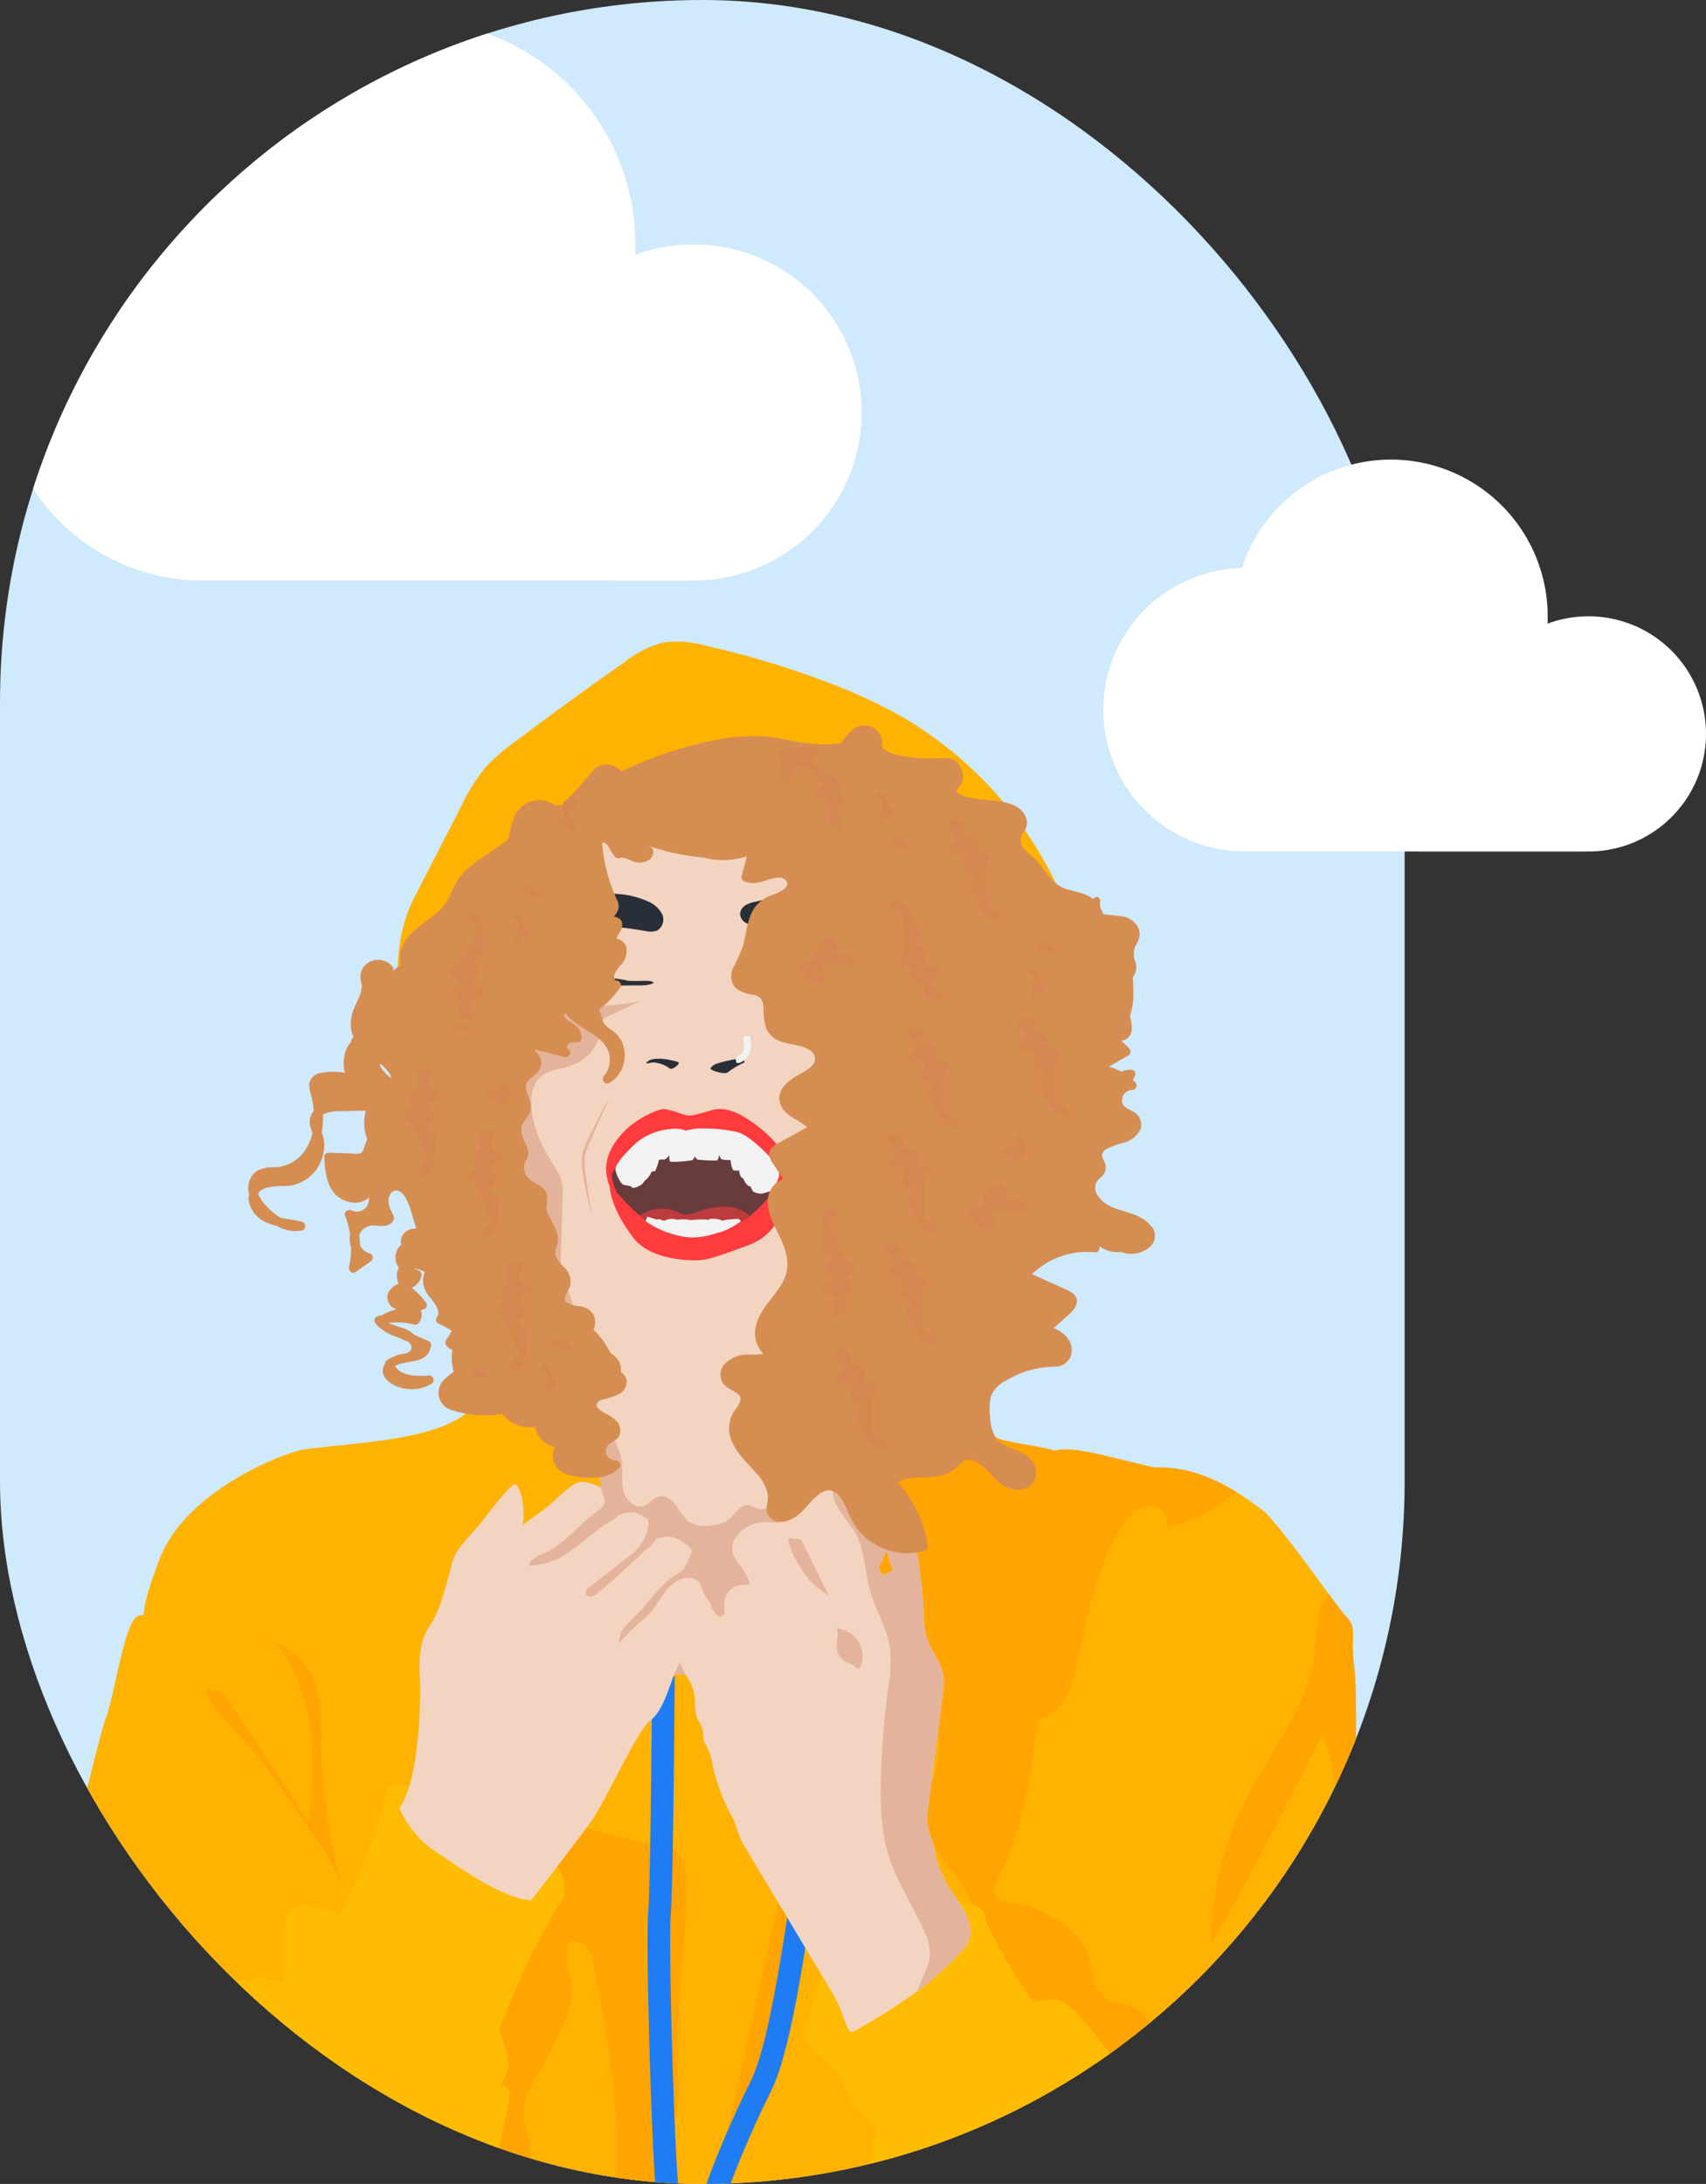 <svg xmlns="http://www.w3.org/2000/svg" xmlns:xlink="http://www.w3.org/1999/xlink" width="280.562" height="359" viewBox="0 0 280.562 359">
  <rect x="0" y="0" width="280.562" height="359" fill="#333333" stroke="none"/>
  <defs>
    <clipPath id="clip-path">
      <rect id="Rectangle_2583" data-name="Rectangle 2583" width="231" height="359" rx="115.5" transform="translate(2573 443.489)" fill="#fff"/>
    </clipPath>
  </defs>
  <g id="Groupe_4928" data-name="Groupe 4928" transform="translate(-120 -1301)">
    <rect id="Rectangle_2584" data-name="Rectangle 2584" width="231" height="359" rx="115.5" transform="translate(120 1301)" fill="#cfe9fd"/>
    <g id="ILLUSTRATION" transform="translate(-2453 857.511)" clip-path="url(#clip-path)">
      <g id="Groupe_4933" data-name="Groupe 4933" transform="translate(1633 315.863)">
        <g id="Groupe_4569" data-name="Groupe 4569" transform="translate(1005.383 233.063)">
          <path id="Tracé_8101" data-name="Tracé 8101" d="M1051.694,341.588c8.179,17.38,59.449,14.618,69.358,10.557s24.2-19,28.1-31.673c2.382-7.741,4.8-15.723,5.232-23.861.381-7.23-2.153-13.17-4.757-19.736a63.489,63.489,0,0,0-27.153-31.465,87.029,87.029,0,0,0-12.868-5.878,145.553,145.553,0,0,0-19.425-5.775,16.756,16.756,0,0,0-6.987-.491,17.558,17.558,0,0,0-6.3,3.224q-9.138,6.4-18.051,13.115a30.9,30.9,0,0,0-4.754,4.131,31.739,31.739,0,0,0-4.114,6.608l-7.635,14.855c-4.88,9.5-2.131,21.791-.346,32.052,2.019,11.6,4.654,23.625,9.7,34.338" transform="translate(-1039.596 -233.063)" fill="#ffb200"/>
        </g>
        <g id="Groupe_4570" data-name="Groupe 4570" transform="translate(940 345.244)">
          <path id="Tracé_8102" data-name="Tracé 8102" d="M1019.1,407.273c-1.625,8.285-.324,9.258-2.111,11.044s-5.847,3.412-11.532,4.388-13,1.463-15.756,1.946-19.168,6.5-23.553,18.194-1.136,8.283-3.409,9.1-3.737,12.509-5.362,16.894S945.359,517.4,943.574,529.1,940,556.06,940,556.06l230.815-.162a228.091,228.091,0,0,0-.487-26.8c-1.139-15.1-6.661-42.719-7.147-46.617s.161-17.055-.487-22.091.487-6.5-1.137-8.121-11.371-15.918-14.132-17.868-9.26-7.146-17.381-6.822c-6.334-1.3-13.482-3.737-16.567-2.76-2.436-.814-8.509-1.4-9.778-2.244s-11.662-10.914-12.8-16.436-71.795,1.136-71.795,1.136" transform="translate(-940 -403.945)" fill="#ffb200"/>
        </g>
        <g id="Groupe_4571" data-name="Groupe 4571" transform="translate(952.671 358.868)">
          <path id="Tracé_8103" data-name="Tracé 8103" d="M1243.614,536.225c-1.139-15.1-6.661-42.719-7.147-46.617s.162-17.055-.487-22.091.487-6.5-1.137-8.121c-.469-.469-1.619-2-3.079-3.98a7.8,7.8,0,0,0-1.431,2.764,38.632,38.632,0,0,0-.758,6.547c-.983,9.053-7.317,16.461-11.431,24.585a52.97,52.97,0,0,0-5.691,23.762q9.651-16.966,18.228-34.522c2.722,5.8,2.543,12.55,1.486,18.871s-2.93,12.515-3.437,18.9c-.788,9.911,1.73,20.094-.773,29.714-4.782-7.915-17.544-7.395-22.729-15.05-1.816-2.682-2.723-6.359-5.694-7.647-1.463-.636-3.215-.548-4.531-1.449-2.291-1.563-1.976-4.971-2.964-7.562-1.286-3.375-4.8-5.268-8.035-6.869a9.99,9.99,0,0,0-2.511-.97c-1.823-.344-4.439-.132-4.779-1.957a3.349,3.349,0,0,1,.574-2.074c4.236-8.094,5.49-17.368,6.678-26.425,3.921-.517,5.625-5.155,6.443-9.024,1.643-7.764,3.073-15.808,7.336-22.5,1.032-1.62,2.422-3.263,4.325-3.512s3.988,1.86,3.013,3.514a27.619,27.619,0,0,0,11.546-5.786c-3.333-2.066-7.966-4.234-13.3-4.02-6.336-1.3-13.481-3.737-16.568-2.76-2.436-.814-8.509-1.4-9.778-2.244a49.716,49.716,0,0,1-5.136-5,16.235,16.235,0,0,0-9.575,5.234c-3.548,3.849-5.71,8.74-7.813,13.533a10.388,10.388,0,0,0-1.121,3.843c-.045,1.86.9,3.58,1.809,5.2q3.53,6.245,7.058,12.491c3.392,6,6.9,12.869,4.958,19.484-.572,1.95-1.606,3.778-1.855,5.794-.522,4.224,2.424,7.985,4.975,11.392s4.968,7.785,3.328,11.713c-.488,1.169-1.319,2.23-1.44,3.491-.141,1.469.721,2.829,1.545,4.054q3.561,5.3,7.127,10.6a2.3,2.3,0,0,0,1.117,1.038c1.086.322,1.906-.978,2.269-2.053a66.842,66.842,0,0,0,1.829-6.46c3.108.4,5.17,3.373,6.553,6.188a50.493,50.493,0,0,1,4.692,15.308,12.873,12.873,0,0,0,1.436,5.318,5.716,5.716,0,0,1,1.088,1.958c.293,1.665-1.509,3.735-.2,4.809,4.138-.862,2.478-9.13,6.631-9.906,1.96-.366,4.276,1.376,5.787.074a2.438,2.438,0,0,1,1.893-3.706,4.689,4.689,0,0,1,2.615,1.262q11.333,8.839,22.669,17.678l4.878,0a228.058,228.058,0,0,0-.487-26.8" transform="translate(-1025.957 -424.698)" fill="#ffa400"/>
          <path id="Tracé_8104" data-name="Tracé 8104" d="M1013.87,523.044a106.864,106.864,0,0,1-3.359-22.728,49.092,49.092,0,0,0-.454-8.461,11.082,11.082,0,0,0-4.168-7.145c-1.436-.994-3.248-1.553-4.257-2.978,4.037,3.741,6.2,9.155,7.014,14.6s.389,10.985-.035,16.472q-6-9.144-11.989-18.29c-.794-1.212-1.917-3.415-3.515-3.666-2.02-.316-1.522.318-.884,1.5,1.822,3.387,5.711,6.506,8.1,9.6q3.836,4.968,7.23,10.257c1.981,3.083,5.465,7.256,6.317,10.842" transform="translate(-970.419 -444.29)" fill="#ffa400"/>
          <path id="Tracé_8105" data-name="Tracé 8105" d="M1089.721,533.215a4.638,4.638,0,0,1,1.887.708,4.283,4.283,0,0,1,1.313,2.844c.671,4.245.188,8.577-.195,12.858a190.8,190.8,0,0,0-.8,22.073,15.5,15.5,0,0,1-.559,5.893c-.465,1.235-1.254,2.325-1.79,3.532-1.316,2.963-1.025,6.382-1.843,9.518-.459,1.753-1.744,3.7-3.541,3.483a7.152,7.152,0,0,1-.825,5.848q-1.679-.444-3.36-.884c3.747-15.071.915-30.9-1.931-46.167a5.808,5.808,0,0,0-1.6-3.609,2.912,2.912,0,0,0-2.526-.551c-1.106,2.476.363,5.3.418,8.008a14.082,14.082,0,0,1-1.551,5.849,87.813,87.813,0,0,1-4.513,8.842,12.7,12.7,0,0,0-1.724,3.807c-.414,2.094.326,4.218.727,6.314A20.385,20.385,0,0,1,1063.967,597a5.773,5.773,0,0,1-2.1,2c-1.35.642-2.935.317-4.391-.018a65.077,65.077,0,0,0,1.262-34.6,11.386,11.386,0,0,1-.485-5.161c.427-1.825,1.782-3.258,2.954-4.721a29.739,29.739,0,0,0,5.539-11.01c.8-3.038,1.122-6.235,2.491-9.058,1.579-3.267,4.393-5.441,7.882-4.314a128.806,128.806,0,0,0,12.606,3.1" transform="translate(-993.025 -460.808)" fill="#ffa400"/>
          <path id="Tracé_8106" data-name="Tracé 8106" d="M975.375,592.7c-1.455,1.813-2.183,4.086-3.3,6.13a18.085,18.085,0,0,1-3.153,4.191c-1.224,1.211-2.617,2.239-3.863,3.426a20.841,20.841,0,0,0-5.763,9.769c5.208-2.157,9-6.806,11.671-11.772a17.952,17.952,0,0,1,2.326-3.716,4.832,4.832,0,0,1,3.86-1.755,3,3,0,0,0,1.139.024c.727-.219.987-1.107,1.549-1.617.947-.858,2.433-.456,3.7-.653a5.077,5.077,0,0,0,3.665-3.265,12.357,12.357,0,0,0,.753-4.979c-4.358-.668-9.709.629-12.585,4.217" transform="translate(-959.301 -480.902)" fill="#ffa400"/>
        </g>
        <g id="Groupe_4572" data-name="Groupe 4572" transform="translate(1048.351 400.604)">
          <path id="Tracé_8107" data-name="Tracé 8107" d="M1105.8,492.233s-.216,33.785-.649,38.982.649,42.882,1.516,47.648a73.054,73.054,0,0,1,1.081,10.395" transform="translate(-1105.049 -489.634)" fill="#ffa400"/>
          <path id="Tracé_8108" data-name="Tracé 8108" d="M1105.8,492.233s-.216,33.785-.649,38.982.649,42.882,1.516,47.648a73.054,73.054,0,0,1,1.081,10.395" transform="translate(-1105.049 -489.634)" fill="none" stroke="#207cf3" stroke-miterlimit="10" stroke-width="3.72"/>
          <path id="Tracé_8109" data-name="Tracé 8109" d="M1137.762,488.274c.867,9.746-.215,13.861-2.6,25.122s-4.981,36.6-9.095,44.833-8.448,19.056-8.665,21.873" transform="translate(-1109.294 -488.274)" fill="#ffa400"/>
          <path id="Tracé_8110" data-name="Tracé 8110" d="M1137.762,488.274c.867,9.746-.215,13.861-2.6,25.122s-4.981,36.6-9.095,44.833-8.448,19.056-8.665,21.873" transform="translate(-1109.294 -488.274)" fill="none" stroke="#207cf3" stroke-linecap="round" stroke-miterlimit="10" stroke-width="3.72"/>
        </g>
        <g id="Groupe_4573" data-name="Groupe 4573" transform="translate(961.496 420.955)">
          <path id="Tracé_8111" data-name="Tracé 8111" d="M1018.115,519.282c-2.329.1-3.139-.649-3.681,2.707s-6.39,17.867-7.363,18.516c0,0-7.689-3.139-8.663-.109s-.757,10.072-.651,11.264c-1.515-.543-13.1-2.166-14.511,6.28s2.723,10.425,4.448,11.709-6.83,9.515-8.779,13.846-5.956,9.746-6.171,12.021l56.526.216s4.656-17.434,5.846-25.989a4.335,4.335,0,0,0-1.407-1.193,9.564,9.564,0,0,0,1.191-3.03,22.381,22.381,0,0,0-1.623-5.956s4.981-11.912,6.064-13.753,3.464-6.606,4.655-7.9a7.627,7.627,0,0,0-.973-4.983c-.542-.541-22.416-13.752-24.907-13.643" transform="translate(-972.744 -519.275)" fill="#fb0"/>
          <path id="Tracé_8112" data-name="Tracé 8112" d="M1144.839,560.455c-1,.949-3.9,9.963-2.818,11.587s5.308,4.115,6.174,7.039,2.817,5.631,5.3,6.39c.328,1.081-2.38,6.171-.107,8.119-.433,1.192-4.223,12.453-4.223,12.453l66.6-.215s-4.658-9.638-7.8-11.8.108-2.924-3.356-3.248-4.007-.758-5.849-2.381c0,0,3.032-4.332-.649-9.64-1.948-1.732-3.573-1.19-4.006-1.947s-7.255-9.855-8.447-10.505-1.731-2.273-6.389-1.082c-1.732-1.95-7.8-12.13-8.014-14.186s-4.006-2.057-4.006-2.057-11.478,1.082-22.416,11.478" transform="translate(-1030.813 -529.478)" fill="#fb0"/>
        </g>
        <g id="Groupe_4574" data-name="Groupe 4574" transform="translate(1031.611 334.764)">
          <path id="Tracé_8113" data-name="Tracé 8113" d="M1079.549,388.795s12.67,58.313,10.559,64.972c.811,0,11.045,6.011,25.338-.974s17.543-14.618,18.68-18.193.65-46.618.65-46.618-18.842,14.781-28.912,16.08-15.625-.547-18.842-5.035-7.473-10.233-7.473-10.233" transform="translate(-1079.549 -387.982)" fill="#f3d4c0"/>
          <path id="Tracé_8114" data-name="Tracé 8114" d="M1084.387,406.648a22.911,22.911,0,0,0,2.415,7.128c1.3,2.434,3.091,4.74,3.411,7.484.183,1.569-.133,3.189.266,4.714s1.972,2.963,3.439,2.386c.842-.332,1.383-1.223,2.246-1.492,1.124-.349,2.27.5,2.967,1.45a10.212,10.212,0,0,0,2.186,2.739,5.6,5.6,0,0,0,3.967.484,5.271,5.271,0,0,0,2.488-.882c1.046-.821,1.7-2.416,3.028-2.4.774.005,1.435.607,2.2.662,1.413.1,2.223-1.5,3.153-2.564a7.149,7.149,0,0,1,5.464-2.153,21.182,21.182,0,0,1,5.918,1.187q2.7.81,5.387,1.625c.582.175,1.171.356,1.731.586.42-13.146.12-39.619.12-39.619s-18.842,14.781-28.913,16.08-15.624-.547-18.841-5.035-7.473-10.233-7.473-10.233,1.122,5.169,2.646,12.6c1.6,1.025,1.876,3.32,2.192,5.249" transform="translate(-1079.549 -387.982)" fill="#f3d4c0"/>
          <path id="Tracé_8115" data-name="Tracé 8115" d="M1091.492,460.788c.811,0,11.044,6.011,25.338-.974s17.543-14.618,18.68-18.193a43.532,43.532,0,0,0,.53-7c-.561-.23-1.147-.411-1.73-.586q-2.694-.816-5.388-1.626a21.187,21.187,0,0,0-5.918-1.187,7.145,7.145,0,0,0-5.464,2.153c-.931,1.067-1.74,2.667-3.153,2.564-.769-.056-1.431-.657-2.2-.662-1.329-.013-1.982,1.582-3.028,2.4a5.271,5.271,0,0,1-2.488.882,5.594,5.594,0,0,1-3.967-.484,10.2,10.2,0,0,1-2.186-2.74c-.7-.948-1.843-1.8-2.967-1.45-.864.27-1.4,1.159-2.246,1.491-1.467.578-3.038-.856-3.439-2.386s-.083-3.145-.266-4.714c-.32-2.744-2.106-5.05-3.411-7.484a22.917,22.917,0,0,1-2.415-7.128c-.314-1.929-.593-4.224-2.193-5.249,3.589,17.542,9.4,47.691,7.914,52.368" transform="translate(-1080.933 -395.003)" fill="#e3b49b"/>
        </g>
        <g id="Groupe_4575" data-name="Groupe 4575" transform="translate(1023.363 258.598)">
          <path id="Tracé_8116" data-name="Tracé 8116" d="M1111.887,362.963c-9.745,3.789-16.891,4.654-20.141,3.681s-10.717-3.96-13.753-11.587-7.58-18.084-9.527-24.256-2.493-19.925,1.622-22.415-4.764-11.154-.108-18.3,6.605-16.027,14.727-16.892,20.032-2.382,29.238.217,17.543,1.408,22.307,7.146,10.72,8.448,11.37,15.051,2.708,4.983,1.192,13.211-1.733,18.735-2.707,24.15-5.2,16.568-15.593,20.14a74.4,74.4,0,0,0-18.627,9.856" transform="translate(-1066.984 -271.959)" fill="#f3d4c0"/>
        </g>
        <g id="Groupe_4576" data-name="Groupe 4576" transform="translate(1018.983 288.901)">
          <path id="Tracé_8117" data-name="Tracé 8117" d="M1090.257,347.156c-.63,1.581-1.31,3.143-2,4.7-.336.783-.7,1.553-1.043,2.33a12.03,12.03,0,0,0-.872,2.34,6.956,6.956,0,0,0-.071,2.458c.087.839.211,1.68.322,2.523s.25,1.679.4,2.514c.13.84.3,1.675.443,2.516-.255-.814-.467-1.639-.676-2.466s-.372-1.665-.534-2.5-.291-1.678-.411-2.529a7.307,7.307,0,0,1,.056-2.618,12.094,12.094,0,0,1,.93-2.427c.374-.767.736-1.534,1.123-2.294.757-1.525,1.521-3.046,2.334-4.543" transform="translate(-1069.042 -328.094)" fill="#e3b49b"/>
          <path id="Tracé_8118" data-name="Tracé 8118" d="M1086.674,321.373l-5.473,2.6c-1.029.49-2.253,1.451-1.795,2.494a3.808,3.808,0,0,1,.379.745,1.3,1.3,0,0,1-.135.731,7.277,7.277,0,0,1-4.009,3.927c-1.908.749-4.234.743-5.656,2.218a5.58,5.58,0,0,0-1.275,3.869c-.035,3.756,1.685,7.308,3.7,10.479a9.428,9.428,0,0,1,1.281,2.488,8.681,8.681,0,0,1,.175,2.539q-.14,4.737-.282,9.47a12.863,12.863,0,0,0,.226,3.573c.389,1.524,1.33,2.88,1.6,4.43.508,2.953-1.449,6.29.156,8.819-1.594.618-3.4-.4-4.457-1.742s-1.648-3-2.646-4.393c-.871-1.2-2.034-2.189-2.808-3.457a13.441,13.441,0,0,1-1.2-2.913c-2.256-6.979-4.37-14.188-3.972-21.512a42.857,42.857,0,0,0,.238-6.333,25.79,25.79,0,0,1-.389-4.047,23.627,23.627,0,0,1,1.228-4.668,14.283,14.283,0,0,0,.4-5.545c-.139-1.124-.414-2.225-.609-3.34-.137-.788-.616-2.6-.135-3.322.771-1.169,3.786.853,4.712,1.214a36.418,36.418,0,0,0,13.112,2.485,35.426,35.426,0,0,0,7.637-.8" transform="translate(-1060.313 -318.119)" fill="#e3b49b"/>
        </g>
        <g id="Groupe_4577" data-name="Groupe 4577" transform="translate(1005.676 371.186)">
          <path id="Tracé_8119" data-name="Tracé 8119" d="M1060.294,450.572c.432-1.407.108-5.847-1.193-6.713-.975.108-4.547,4.981-5.846,6.6s-3.682,3.792-4.333,5.74-1.948,8.23-3.682,10.613-2.056,5.522-1.84,8.663,0,17.11-3.357,21.657a16.708,16.708,0,0,0,6.281,7.364c3.792,2.49,10.4,7.364,15.376,7.8,0,0,7.582-9.745,9.963-13.1s7.473-14.834,9.636-16.46,3.142-5.738,4.115-8.012,5.308-9.421,6.174-9.963a2.68,2.68,0,0,0,.974-3.681,3.7,3.7,0,0,0-3.9-2.274c-.354-.15.377-3.966-1.286-4.94s-2.356-1.91-5.077-.976c0,0-.039-2.6-1.339-3.288s-2.437-1.828-5-.488c-.242-.282-1.34-3.735-1.908-4.14a8.018,8.018,0,0,0-4.062-1.5c-1.5.081-3.735,2.519-5.235,3.777s-4.467,3.329-4.467,3.329" transform="translate(-1040.043 -443.462)" fill="#f3d4c0"/>
          <path id="Tracé_8120" data-name="Tracé 8120" d="M1084.361,444.992c-.1.379.6,1.761.556,2.284-.067.786-.812,1.308-1.452,1.769-2.9,2.078-5.109,5.136-8.345,6.639-1.079.5-2.394.967-2.723,2.109a12.034,12.034,0,0,0,7.156-2.6c2.11-1.49,4-3.288,6.208-4.635a4.2,4.2,0,0,0,1.334-.922l-.014,0c-.211-.245-1.092-3.079-1.685-4.039-.058,0-1.021-.662-1.036-.6" transform="translate(-1051.157 -443.986)" fill="#e3b49b"/>
          <path id="Tracé_8121" data-name="Tracé 8121" d="M1111.456,467.1a3.7,3.7,0,0,0-3.9-2.274c-.269-.112.086-2.338-.454-3.831-.049-.016-.857,2.034-1.318,2.693a4.782,4.782,0,0,1-1.457,1.145c-2.614,1.666-4.153,4.337-6.323,6.469a20.836,20.836,0,0,0-2.014,2.075,4.051,4.051,0,0,0-.942,2.668,33.187,33.187,0,0,1,3.437-3.425,15.834,15.834,0,0,0,1.7-1.582c1.772-2.045,2.835-5.281,5.931-5.744a2.283,2.283,0,0,1,2.082.7,5.838,5.838,0,0,1,.756,1.7,4.985,4.985,0,0,0,1.009,1.582c.232.244.34,1.367.675,1.375.583.014,1.2-1.476,1.326-2.084a3.033,3.033,0,0,0-.515-1.463" transform="translate(-1058.937 -449.485)" fill="#e3b49b"/>
          <path id="Tracé_8122" data-name="Tracé 8122" d="M1096.411,455.946a8.713,8.713,0,0,1-2,2.544q-3.522,2.764-7.046,5.53c-.322.252-.678.592-.6.994a.767.767,0,0,0,.867.52,2.136,2.136,0,0,0,.982-.5c1.389-1.068,2.683-2.256,3.974-3.44q2.063-1.89,4.122-3.783a7.272,7.272,0,0,0,1.635-1.715c-.031-.561,0-2.516-1.339-3.288h0a5.723,5.723,0,0,1-.6,3.14" transform="translate(-1056.091 -446.67)" fill="#e3b49b"/>
        </g>
        <g id="Groupe_4578" data-name="Groupe 4578" transform="translate(1051.22 371.964)">
          <path id="Tracé_8123" data-name="Tracé 8123" d="M1156.356,513.69c-.839-1.388-1.853-2.705-2.489-3.835a19.686,19.686,0,0,1-1.115-2.357c-.651-1.634-.831-3.324-1.339-4.978a8.213,8.213,0,0,1-.731-3.821q1.293-9.934,2.587-19.867a11.582,11.582,0,0,0,.138-2.688c-.211-2-1.417-3.68-2.308-5.426-.96-1.876-.947-3.92-1.019-5.992a82.809,82.809,0,0,0-1.583-11.94c-.439-2.4-1.035-5.058-3.051-6.433-.959-.652-2.548-.758-3.039.292a2.562,2.562,0,0,0-.055,1.5,63.265,63.265,0,0,0,2.689,10.335l-1.764.786a63.3,63.3,0,0,0-7.345-13.136,3.116,3.116,0,0,0-2.493-1.481,3.34,3.34,0,0,0-1.208.293,21.739,21.739,0,0,0-4.181,2.454,6.7,6.7,0,0,0-1.329,1.106,2.762,2.762,0,0,0-.572,2.274c-.061-.342-2.326-.255-2.608-.227a6.3,6.3,0,0,0-2.739.914c-1.519.965-2.719,2.688-1.938,4.551a6.9,6.9,0,0,0,.725,1.2c.617.9,1.869,2.471,1.888,3.556-1.081.155-1.912-.095-2.9.653a3.023,3.023,0,0,0-1.276,2.6c.062.747.224,1.794-.5,1.984-.88.229-1.3-1.266-1.832-1.723a3.642,3.642,0,0,0-3.317-.866,3.236,3.236,0,0,0-1.887,2.03,8.1,8.1,0,0,0-.343,2.831,16.8,16.8,0,0,0,.814,5.884c.705,1.673,1.895,2.818,2.141,4.767.175,1.371.015,2.826.589,4.083a7.529,7.529,0,0,1,.857,1.878,9.806,9.806,0,0,0,.1,1.513c.152.483.521.934.722,1.409.608,1.439.822,3.359,1.312,4.841a32.942,32.942,0,0,0,2.386,5.885c.223.395.464.783.649,1.2a32.017,32.017,0,0,0,1.249,3.409q7.005,11.684,14.012,23.371a30.168,30.168,0,0,1,2.042,3.8c.507,1.206.861,2.478,1.474,3.635a.726.726,0,0,0,.314.355.759.759,0,0,0,.644-.142,103.958,103.958,0,0,0,10.686-6.792,52.115,52.115,0,0,0,6.679-6.038,6.9,6.9,0,0,0,1.435-2.017c.742-1.845-.062-3.8-1.166-5.629m-25.018-53.615c-1.083-1.3-3.465-4.764-3.465-6.93l2.059.217,4.547,9.206a14.142,14.142,0,0,1-3.141-2.492" transform="translate(-1109.419 -444.648)" fill="#f3d4c0"/>
          <path id="Tracé_8124" data-name="Tracé 8124" d="M1169.552,521.672a6.9,6.9,0,0,0,1.435-2.017c.741-1.845-.062-3.8-1.166-5.629-.84-1.388-1.853-2.705-2.489-3.835a19.681,19.681,0,0,1-1.115-2.357c-.651-1.634-.831-3.324-1.339-4.978a8.21,8.21,0,0,1-.731-3.821q1.293-9.934,2.586-19.867a11.582,11.582,0,0,0,.138-2.688c-.211-2-1.417-3.68-2.308-5.426-.958-1.876-.947-3.92-1.02-5.992a82.913,82.913,0,0,0-1.583-11.94c-.439-2.4-1.035-5.058-3.051-6.433-.959-.652-2.548-.758-3.039.292a2.56,2.56,0,0,0-.054,1.5,63.251,63.251,0,0,0,2.689,10.335l-1.764.786a63.372,63.372,0,0,0-7.345-13.135,4.641,4.641,0,0,0-.777-.84c0,.085,0,.167,0,.249.127,2.692,2.556,4.623,3.835,7,1.436,2.666,1.388,5.856,2.158,8.786.916,3.477,3,6.625,3.452,10.194a24.943,24.943,0,0,1-.352,6.413,138.458,138.458,0,0,0-1.176,14.544,59.415,59.415,0,0,0,.126,6.768q.549,2.1,1.129,4.188c-.292-.668-.586-1.335-.878-2a26.217,26.217,0,0,0,.9,3.948c1.329,4.23,3.855,7.972,5.68,12.014a8.948,8.948,0,0,1,1.053,4.811c-.261,1.861-1.552,3.589-1.917,5.358.081-.062.165-.121.247-.181a52.085,52.085,0,0,0,6.679-6.038" transform="translate(-1122.885 -444.984)" fill="#e3b49b"/>
          <path id="Tracé_8125" data-name="Tracé 8125" d="M1151.209,485.743a3.7,3.7,0,0,1,1.194.521c.227.209.421.549.729.517.245-.028.386-.286.469-.519a4.568,4.568,0,0,0-3.041-5.893c-.325-.1-.664-.181-.991-.251.432,1.131-.137,2.151.035,3.351a2.881,2.881,0,0,0,1.605,2.273" transform="translate(-1123.212 -456.833)" fill="#e3b49b"/>
          <path id="Tracé_8126" data-name="Tracé 8126" d="M1162,531.994q-.58-2.09-1.129-4.188.091,1.1.251,2.185.438,1,.878,2" transform="translate(-1127.094 -473.214)" fill="#e3b49b"/>
        </g>
        <g id="Groupe_4579" data-name="Groupe 4579" transform="translate(1039.68 309.93)">
          <path id="Tracé_8127" data-name="Tracé 8127" d="M1091.853,360.288c-.165-2.5,1.422-5.035,3.331-6.823s4.994-3.248,6.05-3.289,3.329,1.015,4.222,1.057,4.062-1.057,4.589-1.057,2.8-.527,7.513,3.452,4.263,6.5,4.3,6.985.408,9.3-6.456,11.859-7.473,2.638-9.989,2.515-6.945-.772-9.177-3.777-3.574-5.766-3.818-8.363a7.5,7.5,0,0,1-.569-2.559" transform="translate(-1091.841 -350.153)" fill="#ff3b3d"/>
        </g>
        <g id="Groupe_4580" data-name="Groupe 4580" transform="translate(1040.631 315.743)">
          <path id="Tracé_8128" data-name="Tracé 8128" d="M1096.979,359.674c.568-.731,1.5-.2,4.142-.163s11.045-1.1,12.629-.08,5.6,3.9,6.377,5.481-3.736,5.564-4.183,5.889-3.952,2.951-7.595,3.126-7.715-1.056-9.014-2.03a36.544,36.544,0,0,1-5.2-4.993c-.325-.691-1.1-2.4-.771-3.127a24.742,24.742,0,0,1,1.784-2.681Z" transform="translate(-1093.288 -359.008)" fill="#683b3d"/>
          <path id="Tracé_8129" data-name="Tracé 8129" d="M1113.749,359.431c-1.583-1.016-9.988.121-12.629.08s-3.574-.568-4.142.163l-1.828,1.422a24.7,24.7,0,0,0-1.784,2.682c-.326.729.446,2.435.771,3.126a28.315,28.315,0,0,0,3.763,3.792,6.436,6.436,0,0,1,6.835-.261c.934.324,1.624.04,3.208-.528s4.264-1.016,6.01-.326,1.99,1.219,1.99,1.219c.447-.326,4.953-4.3,4.183-5.889s-4.791-4.466-6.377-5.481" transform="translate(-1093.288 -359.008)" fill="#683b3d"/>
          <path id="Tracé_8130" data-name="Tracé 8130" d="M1116.367,374.933c-1.746-.69-4.425-.242-6.01.326s-2.273.851-3.208.528a6.436,6.436,0,0,0-6.835.261c.569.505,1.083.939,1.433,1.2,1.3.975,5.375,2.207,9.014,2.032s7.148-2.8,7.595-3.127c0,0-.244-.528-1.99-1.219" transform="translate(-1095.702 -364.358)" fill="#be3b3d"/>
        </g>
        <g id="Groupe_4581" data-name="Groupe 4581" transform="translate(1041.215 313.113)">
          <path id="Tracé_8131" data-name="Tracé 8131" d="M1094.186,361.574c-.1.615.838,2.6,1.353,2.707s1.217.162,1.354.405.947-.055,1.461-.378.489-.6.733-.785a3.205,3.205,0,0,0,.919-1.164.484.484,0,0,1,.651-.271,7.339,7.339,0,0,0,.676-1.922c.19-.027.731-.054.921-.054s.542-.432.785-.676c0,0-.08,1.056.27,1.056a18.519,18.519,0,0,0,3.546-.272,4.172,4.172,0,0,0,.408-.622s.188.461.432.542a25.73,25.73,0,0,0,3.168.135c.163-.055.35-.7.405-.92,0,0,.162.7.435.758a9.079,9.079,0,0,0,1.407.108s.136,1.381.487,1.677a3.594,3.594,0,0,0,.92.028s.082,1.165.623,1.273c.135.108.488,1.272,1.245,1.354.217.379.3.811.622.921a2.91,2.91,0,0,0,1.056.27c.351-.028,1.95-.434,2.112-.758a14.515,14.515,0,0,0,.92-2.166,3.644,3.644,0,0,0-.784-2.328c-.759-.841-3.953-4.332-6.067-4.874a25.763,25.763,0,0,0-6.549-.6,9.127,9.127,0,0,0-1.921.352,5.132,5.132,0,0,0-2.709-.244,10.242,10.242,0,0,0-5.306,2.112c-1.137.973-3.41,3.3-3.573,4.331" transform="translate(-1094.179 -355.001)" fill="#f2f2f2"/>
          <path id="Tracé_8132" data-name="Tracé 8132" d="M1101.735,377.854l.271-.758,1.6.488a.7.7,0,0,1,.625,0c.351.162.486.216.7.135a2.716,2.716,0,0,1,2-.108,6.791,6.791,0,0,1,2.273.054,15.26,15.26,0,0,1,2.735-.081c.08.162.27-.081.27-.081a3.632,3.632,0,0,1,2.14.243c.188.054.35-.135.568-.135s1.7-.188,2.031-.135a.679.679,0,0,1,.459.405,13.691,13.691,0,0,1-3.166,1.707c-.947.162-3.573,1.407-6.632.731a15.641,15.641,0,0,1-5.875-2.464" transform="translate(-1096.775 -362.591)" fill="#f2f2f2"/>
        </g>
        <g id="Groupe_4582" data-name="Groupe 4582" transform="translate(1024.203 274.573)">
          <path id="Tracé_8133" data-name="Tracé 8133" d="M1105.748,339.15c.432.332,1.624-.689,1.5-.934s-1.3-.406-1.627-.487-2.639-.445-3.451.244.487.161.811.2a4.91,4.91,0,0,1,2.762.974" transform="translate(-1079.823 -310.47)" fill="#282f39"/>
          <path id="Tracé_8134" data-name="Tracé 8134" d="M1118.014,339.227c-.167-.183.567-.77,1.1-.893a21.627,21.627,0,0,1,3.452-.772c.324.122,1.582.285.73.733a13.377,13.377,0,0,0-2.476,1.5c-.327.365-2.4-.123-2.8-.569" transform="translate(-1085.346 -310.466)" fill="#282f39"/>
          <path id="Tracé_8135" data-name="Tracé 8135" d="M1094.254,318.024c.4.2-.921.544-1.95.544s-3.248,0-4.278.054-2.976-1.244-6.009.7a8.264,8.264,0,0,1-5.684,1.408s3.519-1.081,4.872-1.622,2.762-2.655,8.99-1.3c2.164.108,3.3-.162,4.059.215" transform="translate(-1071.036 -303.532)" fill="#282f39"/>
          <path id="Tracé_8136" data-name="Tracé 8136" d="M1090.362,302.417a3.207,3.207,0,0,0,1.776-.107,2.108,2.108,0,0,0,.8-2.713,4.513,4.513,0,0,0-2.275-2.056,14.265,14.265,0,0,0-8.434-1.036,30.748,30.748,0,0,0-8.155,2.728c-1.1.509-2.179,1.049-3.23,1.645q-1.328.755-2.579,1.636a2.763,2.763,0,0,0,2.449.162,44.721,44.721,0,0,1,10.632-1.266,69.885,69.885,0,0,1,9.017,1.006" transform="translate(-1068.264 -296.294)" fill="#282f39"/>
          <path id="Tracé_8137" data-name="Tracé 8137" d="M1127.935,297.9a4.788,4.788,0,0,0-1.642.567,1.8,1.8,0,0,0-.89,1.419,1.775,1.775,0,0,0,.867,1.434,4.434,4.434,0,0,0,1.645.56c1.79.326,3.615.4,5.416.653a53.437,53.437,0,0,1,5.46,1.161l11.971,2.991a4.408,4.408,0,0,0-1.779-1.755,67.133,67.133,0,0,0-7.9-4.446q-2.128-1.016-4.328-1.882a16.357,16.357,0,0,0-3.309-1.323,17.812,17.812,0,0,0-5.513.622" transform="translate(-1087.892 -296.61)" fill="#282f39"/>
        </g>
        <g id="Groupe_4583" data-name="Groupe 4583" transform="translate(1061.379 298.289)">
          <path id="Tracé_8138" data-name="Tracé 8138" d="M1126.11,332.47c.018.426.649,2.193-.731,3.005,0,0-.65.2-.446.649,0,0,.688-.041,1.441-1.219a4.1,4.1,0,0,0,.182-2.393c-.141.018-.323-.184-.446-.042" transform="translate(-1124.894 -332.42)" fill="#a8896d"/>
          <path id="Tracé_8139" data-name="Tracé 8139" d="M1126.11,332.47c.018.426.649,2.193-.731,3.005,0,0-.65.2-.446.649,0,0,.688-.041,1.441-1.219a4.1,4.1,0,0,0,.182-2.393C1126.415,332.531,1126.233,332.329,1126.11,332.47Z" transform="translate(-1124.894 -332.42)" fill="none" stroke="#f2f2f2" stroke-miterlimit="10" stroke-width="0.744"/>
        </g>
        <g id="Groupe_4584" data-name="Groupe 4584" transform="translate(980.824 246.895)">
          <path id="Tracé_8140" data-name="Tracé 8140" d="M1150.877,336.675a6.1,6.1,0,0,0-2.739-2.048c-2.065-.871-4.607-1.035-6.033-2.969a2.191,2.191,0,0,1-.333-2.63c.315-.4.755-.674,1.052-1.091a1.99,1.99,0,0,0,.286-1.767c-.146-.484-.6-1.039-.5-1.57a1.466,1.466,0,0,1,.724-.869,14.817,14.817,0,0,1,2.968-1.06,4.24,4.24,0,0,0,2.669-2.3,2.444,2.444,0,0,0-1.412-2.856c-.828-.463-1.812-.786-1.649-1.92a1.662,1.662,0,0,1,1.645-1.558.74.74,0,0,0,.519-1.251c-.129-.131-.27-.249-.4-.373a6.452,6.452,0,0,0,.378-.785.739.739,0,0,0-.708-.928,5.039,5.039,0,0,0-1.6.334,10.262,10.262,0,0,0-2.008-.834q1.59-.912,3.179-1.826a.743.743,0,0,0,.15-1.151c-.412-.44-.842-.857-1.283-1.26a2.165,2.165,0,0,0,1.321-.778c.65-.876.326-2.022.161-3-.021-.129-.042-.258-.064-.386a10.323,10.323,0,0,0,.548-3.175c.023-1.021-.03-2.046-.1-3.069a2.872,2.872,0,0,0,.457-2.5,3.282,3.282,0,0,1,.241-3.154c1.237-2.088-.415-4.163-2.53-4.41-1.014-.121-2.029-.238-3.042-.357a5.209,5.209,0,0,0-.478-1.08,6.256,6.256,0,0,1,0-1.069.733.733,0,0,0-.538-.707l-.691.332c-1.307-1.016-2.944-1.14-4.669-1.712a6.511,6.511,0,0,1-2.853-2.417.658.658,0,0,0-.31-.406,13.953,13.953,0,0,0-2.192-2.513c-1.441-1.138-2.552-2.193-1.252-4.051,1.193-1.7-.149-3.666-1.754-4.305-2.11-.839-4.287-.791-6.506-1.079-.543-.071-3.74-.742-2.646-1.656,1.915-1.6.383-5.176-2.073-5a26.185,26.185,0,0,1-6.6-.257,13.286,13.286,0,0,1-2.434-.6c-.563-.227-1.381-.915-1.4-.851a2.955,2.955,0,0,0-4.9-2.85,9.287,9.287,0,0,0-1.832,2.193,11.035,11.035,0,0,0-1.281.037,20.375,20.375,0,0,1-5.008-.2c-1.648-.27-3.279-.641-4.932-.875a29.625,29.625,0,0,0-10.185.622,63.159,63.159,0,0,0-8.944,2.549c-1.942.711-3.845,1.52-5.7,2.413a4.35,4.35,0,0,0-1.749-.994,2.881,2.881,0,0,0-2.852.754q-1.581,1.837-3.166,3.674c-.527.611-1.574,1.444-2.215,2.22a.6.6,0,0,0-.755-.006c-.024.018-.05.034-.074.051-.186-.131-.375-.25-.488-.317a4.457,4.457,0,0,0-3.395-.486c-2.506.69-3.334,3.057-3.738,5.322a4.789,4.789,0,0,1-.337,1.077.294.294,0,0,1-.03.02l-4.081,2.869a20.23,20.23,0,0,0-3.122,2.5,12.016,12.016,0,0,0-2.111,3.5,8.753,8.753,0,0,1-2.447,3.238c-1.994,1.66-4.485,2.919-5.552,5.428a4.97,4.97,0,0,0-.221,3.046,3.64,3.64,0,0,0-.909.614.84.84,0,0,1-.091.1,3.273,3.273,0,0,1,.127.435,3.536,3.536,0,0,0-.171-.4c-.251.194-.278-.235-.179-.316-1.667-2.591-6.111-1.163-5.3,2.271.563,1.587-1.025,3.6-1.42,5.143a6.825,6.825,0,0,0-.157,2.949,3.6,3.6,0,0,0,.388,1.012l-.07.037a.762.762,0,0,0-.352.706,4.65,4.65,0,0,0-.668.955,6,6,0,0,0-.369,4.157c-.268-.045-.536-.081-.809-.108a10.668,10.668,0,0,0-3.152.137,2.2,2.2,0,0,0-1.838,1.461c-.249.952.265,2.089.439,3.02a17.5,17.5,0,0,1,.235,1.769,2.72,2.72,0,0,0-.622,2.3,6.692,6.692,0,0,0,.41,1.3,7.9,7.9,0,0,1-1.734,3.523,6.12,6.12,0,0,1-4.6,2.124,5.46,5.46,0,0,0-2.762.6,3.157,3.157,0,0,0-1.386,2.044,4.015,4.015,0,0,0,.039,1.787,3.158,3.158,0,0,0-.036,1.088,4.85,4.85,0,0,0,2.713,3.481,9.048,9.048,0,0,0,1.913.63,5.839,5.839,0,0,0,4.129.76.739.739,0,0,0,0-1.413c-.985-.288-2.307-.412-3.561-.685a11.573,11.573,0,0,1-2.184-1.782,6.773,6.773,0,0,1-1.475-2.147c.685-1.535,4.077-1.17,5.372-1.358a6.642,6.642,0,0,0,5.135-4.45,6.276,6.276,0,0,0,.219-3.481,5.638,5.638,0,0,0-.27-.792,13.158,13.158,0,0,0,.214-2.591c0-.106-.01-.212-.015-.32,1.106-.688,2.7-.568,3.926-.6l3.131-.08a7.522,7.522,0,0,0,.229,4.672c-.144.4-.292.8-.438,1.2s-.261,1-.7,1.16a4.562,4.562,0,0,1-1.532.01l-3.671-.115a.738.738,0,0,0-.732.733c.143,2.256.368,4.984,2.293,6.5,1.411,1.106,3.7,1.444,5.054.116a2.118,2.118,0,0,1-.619,1.806,2.04,2.04,0,0,1-2.22.334c-.513-.263-1.327.186-1.077.828a14.771,14.771,0,0,1,.84,3.137,3.678,3.678,0,0,0,.163,2.061,14.207,14.207,0,0,1-.352,3.261c-.131.572.52,1.22,1.075.828l2.461-1.734a.743.743,0,0,0-.176-1.34,2.46,2.46,0,0,1-1.556-1.318,15.719,15.719,0,0,0-.124-1.667,2.131,2.131,0,0,1,.291-.572,2.464,2.464,0,0,1,1.9-1.033,15.122,15.122,0,0,0,2.075.068c.638-.1,1.545-.615,1.44-1.383a7.247,7.247,0,0,0-.609-1.381,3.615,3.615,0,0,1-.29-1.461c.033-.684.438-1.541,1.216-1.586.649-.037,1.155.538,1.48,1.029a9.5,9.5,0,0,1,1.065,2.55q.411,1.346.821,2.689a2.511,2.511,0,0,0-2.239,1.043,2.078,2.078,0,0,0-.222,1.618,2.637,2.637,0,0,0-.968,2.38,2.747,2.747,0,0,0,.561,1.377c-.009.014-.017.025-.026.041a3.059,3.059,0,0,0-.012,2.623,2.905,2.905,0,0,0-1.813,1.721,2.083,2.083,0,0,0,1.463,2.45c-.145.048-.287.1-.431.147a7.124,7.124,0,0,0-1.887.809c-.259.056-.515.117-.773.192a.737.737,0,0,0-.436,1.075,3.79,3.79,0,0,0,.971.982,7.757,7.757,0,0,0,2.576,1.327l2.017.884a2.517,2.517,0,0,1,.2.25c.563.846.014,1.352-.711,1.613-.221.024-.42.05-.571.076a5.605,5.605,0,0,0-1.451.468,3.671,3.671,0,0,0-1.187.663.687.687,0,0,0-.209.483,2.193,2.193,0,0,0-.324.781c-.331,1.7,1.556,2.751,2.923,3.152a6.474,6.474,0,0,0,5.043-.638.738.738,0,0,0-.37-1.365c-1.707.123-4.61.182-5.6-1.539.073-.049.148-.095.217-.132a3.457,3.457,0,0,1,.584-.253c.445-.106.91-.173,1.343-.29a8.771,8.771,0,0,0,1.544-.314,2.81,2.81,0,0,0,2.222-2.467.715.715,0,0,0-.363-.634l-2.42-1.059a5.217,5.217,0,0,0-1.771-1.09,18.839,18.839,0,0,1-2.476-.851,10.345,10.345,0,0,1,4.225.261.75.75,0,0,0,.825-.338,2.151,2.151,0,0,0,.3-2.021l.437-.15a.739.739,0,0,0,.437-1.075,13.279,13.279,0,0,0-2.08-2.205c-.1-.091-.2-.19-.295-.291a2.7,2.7,0,0,0,1.617-2.1.706.706,0,0,0-.359-.635c-.281-.124-.6-.262-.914-.419a5.034,5.034,0,0,1,1.8.591,3.509,3.509,0,0,0,.171,3.159c.556,1.171,2.833,2.949,1.781,4.326-.316.414.053.926.439,1.075a9.357,9.357,0,0,1,2.047,1.125q-.479.789-.963,1.575a.728.728,0,0,0,0,.74,2.261,2.261,0,0,0,1.056.783c-.034.215-.064.436-.079.657a8.439,8.439,0,0,0,.3,2.95,12.379,12.379,0,0,0-1.663,1.394,2.96,2.96,0,0,0,1.293,4.9,18.846,18.846,0,0,0,5.272.859,8.991,8.991,0,0,0,2.707-.2c.112-.01.223-.017.335-.024.068.076.167.17.3.289a5.515,5.515,0,0,0,3.729,1.857,8.935,8.935,0,0,0,1.473.032,3.317,3.317,0,0,0,.241.983,4.385,4.385,0,0,0,2.982,2.276,2.9,2.9,0,0,0-.369,1.577,3.327,3.327,0,0,0,2.358,2.93,12.04,12.04,0,0,0,4.567.5,5.38,5.38,0,0,0,3.971-1.551.742.742,0,0,0-.517-1.251,1.548,1.548,0,0,1-1.614-1.925c.307-1.089,1.6-1.119,2.128-2.041a2.307,2.307,0,0,0-.664-2.728c-.753-.75-1.8-1-2.6-1.667-.769-.647-.429-1.286.406-1.6a14.508,14.508,0,0,0,2.748-.881,2.4,2.4,0,0,0,1.36-2.367,2.086,2.086,0,0,0-.837-1.2c-.051-.037-.089-.077-.135-.115a2.5,2.5,0,0,0-.45-1.954,3.908,3.908,0,0,0-1.2-1.115,14.778,14.778,0,0,0-2.829-3.9,3,3,0,0,0,.009-2.446,3.1,3.1,0,0,0-2.145-1.378,5.592,5.592,0,0,1-2.327-.662c-.719-.623.4-1.977.594-2.645a3.143,3.143,0,0,0-.743-2.894,9.021,9.021,0,0,1-1.641-2.092,2.353,2.353,0,0,1,.222-1.6,3.708,3.708,0,0,0,.1-1.9,14.292,14.292,0,0,0-1.413-3.1,3.4,3.4,0,0,1-.392-1.5,6.75,6.75,0,0,0,.049-2.09c-.374-1.27-1.929-1.581-2.789-2.438a2.358,2.358,0,0,1-.688-2.958,2.356,2.356,0,0,0,.41-1.79c-.162-.721-.634-1.354-.863-2.058a3.715,3.715,0,0,1-.208-1.862,3.938,3.938,0,0,1,.944-1.534c.884-1.182.55-2.41.086-3.685a2.567,2.567,0,0,1-.25-1.807,3.429,3.429,0,0,1,1.008-1.092c.8-.692,1.666-1.493,1.429-2.664a3.527,3.527,0,0,0-.819-1.481c-.041-.051-.18-.217-.318-.39q2.491.633,4.983,1.269c.772.195,1.345-.981.566-1.34-.3-.138-.247-.505-.047-.73.36-.405,1.107-.378,1.594-.37a.742.742,0,0,0,.733-.733,2.819,2.819,0,0,0-1.29-2.222c-.366-.282-1.81-1-1.617-1.606a.418.418,0,0,1,.237-.21c.012.024.031.052.051.091a4.142,4.142,0,0,0,.769.835,14.527,14.527,0,0,0,2.065,1.529c1.325.846,2.864,1.633,3.741,2.992a4.137,4.137,0,0,1-.324,4.871.735.735,0,0,0,.887,1.149,5.269,5.269,0,0,0,2.362-5.849,4.69,4.69,0,0,0-1.839-2.74c-.63-.456-1.236-.748-1.527-1.513-.254-.674-.465-1.367-.682-2.056a13.373,13.373,0,0,0,3.49-3.579.74.74,0,0,0-.632-1.1c-.413-.02-.414-.756-.333-1.03a6.475,6.475,0,0,1,1.272-1.78c.738-.983,1.14-2.572.149-3.546a2.423,2.423,0,0,0-.857-.484,1.32,1.32,0,0,1-.213-.089,5.09,5.09,0,0,1,.628-1.175,2.079,2.079,0,0,0,.227-1.549c-.167-.533-.752-.74-1.32-.89.03-.032.061-.064.091-.1a4.389,4.389,0,0,0,.477-.618,2.158,2.158,0,0,0-.051-2.027,30.33,30.33,0,0,1-1.684-4.74c-.2-.791-.362-1.593-.488-2.4-.066-.412-.117-.827-.16-1.241-.016-.179-.171-.807-.04-.951.265-.3.853.379.966.563a9.714,9.714,0,0,0,1.121,1.744.722.722,0,0,0,.712.188c.884-.288,1.719.418,2.545.632a2.959,2.959,0,0,0,2-.178,1.684,1.684,0,0,0,1.02-1.482c0-.547-.319-.735-.771-.957l-.146-.072a37.568,37.568,0,0,0,9.15,1.949,12.6,12.6,0,0,0,6.838-.093c.108-.028.213-.056.307-.088-.287,1.075-.576,2.148-.865,3.226a.74.74,0,0,0,.334.826c1.4.644,2.743.211,4.121-.242.769-.251,2.3-.657,2.879.188.809,1.175-1.439,2.032-2.164,2.3a5.919,5.919,0,0,0-2.944,2.032c-1.35,1.857-1.417,4.321-2.018,6.46a26.427,26.427,0,0,1-1.51,3.364,3.017,3.017,0,0,0,.273,3.439,5.748,5.748,0,0,0,2.95,1.149,2.187,2.187,0,0,1,1.251.652,2.629,2.629,0,0,1,.437,1.465,10.744,10.744,0,0,0,.425,3.4,4.088,4.088,0,0,0,2.6,2.226c1.132.4,2.348.446,3.477.839.878.3,2.01.929,1.953,2.009-.077,1.423-2.134,2.215-3.158,2.839-1.589.97-3.283,2.5-2.516,4.575.729,1.964,2.962,2.474,4.4,3.776q-1.36.745-2.714,1.493c-.6.332-1.2.662-1.8.995a4.5,4.5,0,0,0-1.322.911c-.827.958-.213,2,.389,2.874q.766,1.114,1.534,2.225a3.918,3.918,0,0,0-2.573,3.528c-.124,2.592,1.674,4.969,2.546,7.308a8.737,8.737,0,0,1,.672,3.719,6.867,6.867,0,0,1-1.22,3.182c-1.3,2-3.133,3.7-3.846,6.034a4.923,4.923,0,0,0,1.14,4.983,16.394,16.394,0,0,1-2.548.121,5.29,5.29,0,0,0-3.492,1.233,2.66,2.66,0,0,0-.888,2.984c.437,1.055,1.474,1.459,2.381,2.017.4.247.79.551.775,1.069a3.773,3.773,0,0,1-.825,1.7,5.229,5.229,0,0,0-1.028,3.682c.385,2.853,2.686,4.753,4.448,6.805a7.136,7.136,0,0,1,1.88,3.448c.176,1.253-.667,2.7.313,3.777,1.452,1.6,3.785.487,5.069-.679,1.234-1.122,2.249-2.85,3.83-3.524,2.052-.878,3.164,1.492,3.824,3a13.8,13.8,0,0,0,1.916,3.422,10.156,10.156,0,0,0,2.978,2.423,10.334,10.334,0,0,0,7.842.892.759.759,0,0,0,.513-.9,19.785,19.785,0,0,0-4.891-10.337c1.293-.895,3.1-.782,4.621-.838,1.935-.075,3.88-.335,5.26-1.831a3,3,0,0,1,1.157-.956,2.482,2.482,0,0,1,1.679.154,7.75,7.75,0,0,1,2.611,2.184c1.408,1.531,3.257,3.022,5.48,2.313a2.747,2.747,0,0,0,1.872-1.838,3.3,3.3,0,0,0-.928-3.045c-1.549-1.709-4.4-1.612-5.685-3.571a6.454,6.454,0,0,1-.873-3.111,10.544,10.544,0,0,1,.125-3.662,5.079,5.079,0,0,1,2.482-2.532,15.5,15.5,0,0,1,3.59-1.62,17.34,17.34,0,0,1,4.25-.679,2.793,2.793,0,0,0,2.8-1.712,3.3,3.3,0,0,0-.6-3.074,5.608,5.608,0,0,0-2.219-1.541c.89-.8,1.784-1.592,2.668-2.393.855-.775,1.658-1.963.774-3.041a3.658,3.658,0,0,0-1.418-.914l-2.073-.943-3.493-1.59a12.992,12.992,0,0,1,10.367-3.584c.416.041.7-.373.733-.735a2.511,2.511,0,0,0,0-.271,4.847,4.847,0,0,0,3.538.933,4.644,4.644,0,0,0,4.6-.707,2.436,2.436,0,0,0,.57-3.259m-126.315-26.345c.4.418,1.08,1.1,1.11,1.75a6.517,6.517,0,0,1-1.824-1.989,1.371,1.371,0,0,0-.129-.249.368.368,0,0,0,.276-.083c.192.185.382.376.567.572" transform="translate(-1002.186 -254.133)" fill="#d58d52"/>
          <path id="Tracé_8141" data-name="Tracé 8141" d="M1038.74,315.109c-.094-.263-.173-.316-.222-.276a3.205,3.205,0,0,1,.179.316c.013-.012.028-.023.043-.039" transform="translate(-1014.667 -274.98)" fill="#d58d52"/>
        </g>
        <g id="Groupe_4585" data-name="Groupe 4585" transform="translate(1006.167 250.443)">
          <path id="Tracé_8142" data-name="Tracé 8142" d="M1199.092,329.964c.538.3,1.031.914.8,1.484-.07.172-.2.337-.172.521.043.223.3.323.519.381.638.169,1.272.339,1.908.509-1.06.943-1.115,2.552-1.092,3.972l.058,3.4a1.763,1.763,0,0,0,.118.737c.258.544.944.675,1.49.925s1.03.987.592,1.4a1.885,1.885,0,0,1-1.974-.361,5.606,5.606,0,0,1-1.228-1.717q-.721-1.349-1.445-2.7a1.079,1.079,0,0,1-.181-.575c.04-.541.831-.814.817-1.357-.018-.731-1.264-.632-1.672-1.235-.512-.76.67-1.961.03-2.618-.325-.336-.873-.223-1.333-.142s-1.07.011-1.193-.44c-.213-.778,1.34-1.239,1.355-2.137.013-.874-1.715-1.6-1.477-2.273.49-1.4,3.363-.485,2.577,1.316a6.481,6.481,0,0,0,1.5.908" transform="translate(-1093.76 -282.732)" fill="#d4874e"/>
          <path id="Tracé_8143" data-name="Tracé 8143" d="M1166.36,359.368c.535.3,1.029.914.794,1.484-.069.173-.206.338-.17.522.04.223.3.322.519.381q.952.253,1.908.508c-1.061.943-1.116,2.553-1.091,3.972q.029,1.7.056,3.4a1.775,1.775,0,0,0,.119.737c.255.542.945.674,1.491.924s1.027.987.59,1.4a1.882,1.882,0,0,1-1.973-.362,5.6,5.6,0,0,1-1.229-1.717q-.722-1.347-1.445-2.694a1.112,1.112,0,0,1-.181-.576c.039-.54.83-.814.817-1.356-.015-.731-1.264-.63-1.671-1.236-.511-.76.67-1.961.031-2.62-.326-.333-.874-.221-1.333-.14s-1.07.011-1.192-.439c-.213-.78,1.34-1.239,1.354-2.138.012-.874-1.715-1.595-1.478-2.275.49-1.4,3.36-.486,2.578,1.317a6.413,6.413,0,0,0,1.506.909" transform="translate(-1082.515 -292.833)" fill="#d4874e"/>
          <path id="Tracé_8144" data-name="Tracé 8144" d="M1171.249,332.683c.536.3,1.029.914.8,1.484-.07.171-.2.338-.172.52.041.223.3.323.52.381l1.909.509c-1.061.943-1.117,2.553-1.092,3.972q.028,1.7.056,3.4a1.806,1.806,0,0,0,.118.74c.258.54.947.674,1.492.922s1.027.986.591,1.4a1.891,1.891,0,0,1-1.974-.364,5.541,5.541,0,0,1-1.227-1.717q-.722-1.345-1.446-2.694a1.117,1.117,0,0,1-.182-.576c.039-.54.83-.816.819-1.357-.016-.73-1.265-.63-1.673-1.237-.511-.759.67-1.96.032-2.618-.326-.333-.874-.221-1.335-.141s-1.069.012-1.192-.439c-.212-.779,1.339-1.24,1.355-2.137.012-.876-1.714-1.6-1.478-2.275.49-1.4,3.362-.486,2.577,1.316a6.513,6.513,0,0,0,1.505.908" transform="translate(-1084.195 -283.666)" fill="#d4874e"/>
          <path id="Tracé_8145" data-name="Tracé 8145" d="M1165.864,386.958c.538.3,1.031.914.8,1.482-.071.173-.206.338-.173.521.042.224.3.324.52.382.637.169,1.272.34,1.907.508-1.061.944-1.115,2.552-1.092,3.972q.031,1.7.058,3.4a1.8,1.8,0,0,0,.12.74c.257.54.944.672,1.49.921s1.028.989.592,1.4a1.881,1.881,0,0,1-1.975-.363,5.525,5.525,0,0,1-1.227-1.714q-.721-1.348-1.446-2.694a1.1,1.1,0,0,1-.181-.578c.037-.538.831-.814.817-1.356-.015-.731-1.264-.631-1.671-1.236-.512-.761.67-1.96.031-2.617-.325-.335-.873-.223-1.333-.142s-1.07.012-1.193-.44c-.213-.778,1.34-1.238,1.354-2.138.014-.874-1.714-1.595-1.476-2.274.491-1.4,3.36-.484,2.577,1.316a6.437,6.437,0,0,0,1.5.909" transform="translate(-1082.346 -302.311)" fill="#d4874e"/>
          <path id="Tracé_8146" data-name="Tracé 8146" d="M1153.247,413.308c.536.3,1.028.915.794,1.483-.07.173-.206.338-.171.521.04.226.3.323.519.382l1.906.507c-1.059.945-1.113,2.553-1.09,3.974q.031,1.7.058,3.4a1.772,1.772,0,0,0,.119.74c.257.541.945.672,1.49.923s1.028.986.59,1.4a1.888,1.888,0,0,1-1.973-.364,5.53,5.53,0,0,1-1.226-1.715q-.724-1.349-1.447-2.694a1.12,1.12,0,0,1-.182-.578c.04-.539.831-.814.819-1.358-.017-.729-1.266-.63-1.673-1.236-.513-.76.67-1.96.031-2.617-.327-.335-.874-.223-1.332-.142s-1.072.012-1.195-.44c-.212-.777,1.34-1.24,1.355-2.138.011-.874-1.714-1.595-1.477-2.274.49-1.4,3.36-.484,2.577,1.316a6.383,6.383,0,0,0,1.506.909" transform="translate(-1078.011 -311.362)" fill="#d4874e"/>
          <path id="Tracé_8147" data-name="Tracé 8147" d="M1150.284,388.48c.334-.517.478-1.294,0-1.685-.143-.12-.34-.2-.4-.38-.07-.216.111-.425.278-.58l1.442-1.348c-1.38-.33-2.187-1.725-2.836-2.986q-.779-1.516-1.556-3.028a1.826,1.826,0,0,1-.244-.708c-.028-.6.516-1.041.88-1.516s.441-1.356-.138-1.512a1.887,1.887,0,0,0-1.57,1.253,5.506,5.506,0,0,0-.272,2.092q0,1.527,0,3.057a1.1,1.1,0,0,0,.111.593c.29.458,1.117.326,1.362.811.329.651-.817,1.153-.891,1.879-.093.913,1.515,1.413,1.262,2.294-.127.449-.665.607-1.107.754s-.949.5-.845.95c.18.786,1.766.46,2.2,1.247.423.764-.758,2.215-.23,2.7,1.095,1.006,3.194-1.157,1.651-2.375a6.487,6.487,0,0,1,.9-1.509" transform="translate(-1076.845 -299.11)" fill="#d4874e"/>
          <path id="Tracé_8148" data-name="Tracé 8148" d="M1042.466,343.789c-.378.486-.59,1.245-.154,1.677.134.133.324.231.364.413.049.222-.15.414-.329.555q-.779.607-1.557,1.213c1.346.455,2.027,1.912,2.56,3.229l1.278,3.155a1.741,1.741,0,0,1,.181.727c-.024.6-.606.987-1.011,1.434s-.559,1.31.005,1.516a1.894,1.894,0,0,0,1.673-1.109,5.579,5.579,0,0,0,.457-2.06q.138-1.521.276-3.043a1.094,1.094,0,0,0-.06-.6c-.247-.484-1.082-.427-1.283-.931-.27-.678.918-1.075,1.056-1.792.174-.9-1.383-1.543-1.055-2.4.171-.435.718-.546,1.172-.652s.99-.407.928-.871c-.113-.8-1.721-.615-2.085-1.438-.356-.8.954-2.138.469-2.668-1-1.1-3.283.867-1.856,2.218a6.354,6.354,0,0,1-1.029,1.425" transform="translate(-1040.79 -287.118)" fill="#d4874e"/>
          <path id="Tracé_8149" data-name="Tracé 8149" d="M1065.471,392.476c-.378.487-.589,1.246-.153,1.679.133.131.322.228.363.41.05.223-.15.414-.33.556-.517.4-1.036.81-1.556,1.213,1.345.453,2.025,1.914,2.56,3.229l1.278,3.154a1.754,1.754,0,0,1,.181.727c-.024.6-.6.991-1.011,1.432s-.559,1.311,0,1.518a1.888,1.888,0,0,0,1.673-1.108,5.507,5.507,0,0,0,.459-2.06l.277-3.045a1.1,1.1,0,0,0-.059-.6c-.248-.483-1.084-.427-1.284-.93-.27-.679.917-1.076,1.055-1.794.175-.9-1.385-1.541-1.054-2.4.17-.435.718-.546,1.171-.651s.99-.408.926-.871c-.112-.8-1.717-.615-2.083-1.438-.355-.8.951-2.138.469-2.669-1-1.1-3.284.868-1.858,2.22a6.293,6.293,0,0,1-1.028,1.423" transform="translate(-1048.693 -303.843)" fill="#d4874e"/>
          <path id="Tracé_8150" data-name="Tracé 8150" d="M1058.432,359.173c-.377.486-.592,1.245-.153,1.678.133.131.321.23.362.41.05.223-.149.414-.327.555q-.78.608-1.557,1.213c1.344.455,2.026,1.913,2.559,3.229l1.279,3.155a1.8,1.8,0,0,1,.181.727c-.024.6-.607.991-1.01,1.433s-.561,1.31,0,1.517a1.892,1.892,0,0,0,1.676-1.108,5.6,5.6,0,0,0,.457-2.06c.09-1.014.182-2.027.276-3.043a1.1,1.1,0,0,0-.06-.6c-.247-.483-1.082-.427-1.283-.93-.272-.679.917-1.075,1.055-1.793.173-.9-1.382-1.542-1.054-2.4.168-.436.717-.547,1.171-.654s.988-.406.925-.87c-.11-.8-1.718-.614-2.08-1.437-.356-.8.951-2.139.466-2.67-1-1.1-3.282.868-1.855,2.218a6.44,6.44,0,0,1-1.03,1.425" transform="translate(-1046.275 -292.403)" fill="#d4874e"/>
          <path id="Tracé_8151" data-name="Tracé 8151" d="M1167.261,311.3c-.539-.3-1.03-.914-.8-1.485.07-.171.2-.337.171-.521-.041-.224-.3-.322-.519-.381l-1.908-.507c1.062-.944,1.116-2.553,1.093-3.972q-.031-1.7-.059-3.405a1.811,1.811,0,0,0-.118-.739c-.257-.542-.947-.673-1.492-.921s-1.028-.987-.592-1.4a1.889,1.889,0,0,1,1.975.364,5.517,5.517,0,0,1,1.228,1.717l1.444,2.694a1.092,1.092,0,0,1,.183.575c-.039.542-.83.814-.818,1.358.018.731,1.264.63,1.673,1.236.512.762-.672,1.962-.032,2.619.326.335.872.221,1.333.141s1.069-.009,1.193.44c.211.779-1.341,1.24-1.355,2.138-.013.875,1.713,1.6,1.475,2.274-.489,1.4-3.358.486-2.574-1.315a6.436,6.436,0,0,0-1.506-.909" transform="translate(-1082.728 -272.689)" fill="#d4874e"/>
          <path id="Tracé_8152" data-name="Tracé 8152" d="M1053.663,314.4c-.339-.514-.491-1.287-.021-1.683.142-.119.338-.2.395-.381.067-.219-.115-.427-.284-.58q-.726-.664-1.454-1.333c1.376-.345,2.17-1.746,2.8-3.013q.764-1.523,1.527-3.045a1.831,1.831,0,0,0,.237-.71c.022-.6-.528-1.036-.895-1.508s-.456-1.352.122-1.513a1.887,1.887,0,0,1,1.582,1.237,5.542,5.542,0,0,1,.292,2.088l.033,3.058a1.109,1.109,0,0,1-.1.593c-.286.461-1.113.339-1.354.825-.324.654.828,1.144.911,1.871.1.911-1.5,1.428-1.24,2.3.133.447.671.6,1.115.744s.953.484.853.943c-.171.786-1.761.477-2.19,1.266-.417.771.781,2.208.256,2.7-1.083,1.016-3.2-1.125-1.675-2.358a6.394,6.394,0,0,0-.912-1.5" transform="translate(-1044.743 -273.655)" fill="#d4874e"/>
          <path id="Tracé_8153" data-name="Tracé 8153" d="M1181.7,280.812c.538.3,1.03.914.8,1.482-.07.173-.206.339-.171.521.04.224.3.324.52.381l1.9.509c-1.059.942-1.114,2.551-1.09,3.97q.03,1.7.058,3.4a1.816,1.816,0,0,0,.118.741c.255.54.945.672,1.492.922s1.027.987.589,1.4a1.884,1.884,0,0,1-1.973-.364,5.58,5.58,0,0,1-1.228-1.717q-.72-1.348-1.445-2.694a1.134,1.134,0,0,1-.182-.576c.04-.54.83-.815.819-1.357-.016-.731-1.265-.631-1.672-1.235-.512-.761.669-1.962.031-2.619-.326-.335-.874-.223-1.333-.142s-1.071.012-1.194-.439c-.211-.778,1.34-1.239,1.356-2.136.011-.876-1.714-1.6-1.477-2.277.49-1.4,3.36-.484,2.577,1.318a6.486,6.486,0,0,0,1.5.909" transform="translate(-1087.786 -265.847)" fill="#d4874e"/>
          <path id="Tracé_8154" data-name="Tracé 8154" d="M1186.321,369.5c-.457.232-.847.8-.573,1.237a.653.653,0,0,0-.737.872c.112.219.357.444.23.652a.453.453,0,0,1-.249.162q-.993.364-1.985.727a.668.668,0,0,0-.3.181c-.147.188-.046.463.074.67a5.131,5.131,0,0,0,2.948,2.323,1.155,1.155,0,0,0,.606.054c.51-.133.651-.815.515-1.326a6.336,6.336,0,0,1-.433-1.516.369.369,0,0,1,.057-.225.426.426,0,0,1,.32-.117,14.83,14.83,0,0,1,3.56.2c.609.108,1.425.15,1.648-.425a.874.874,0,0,0-.355-.968,2.3,2.3,0,0,0-1.038-.354,16,16,0,0,0-2.633-.2,2.489,2.489,0,0,0,.836-.7.857.857,0,0,0-.01-1.02,2.748,2.748,0,0,1-.265-.253c-.361-.5.113-.819-.773-.639a7.671,7.671,0,0,0-1.439.664" transform="translate(-1089.515 -297.065)" fill="#d4874e"/>
          <path id="Tracé_8155" data-name="Tracé 8155" d="M1065.74,345.649a2.15,2.15,0,0,1-1.145,1.432.409.409,0,0,1-.223.051c-.112-.018-.188-.12-.261-.208a2.339,2.339,0,0,0-1.606-.851c-.2-.016-.431-.02-.554-.177-.165-.2-.024-.509.157-.7a1.929,1.929,0,0,1,.607-.429c.441-.2,1-.265,1.247-.682.385-.646.261-1.759,1.152-.795a2.869,2.869,0,0,1,.626,2.355" transform="translate(-1048.034 -288.18)" fill="#d4874e"/>
          <path id="Tracé_8156" data-name="Tracé 8156" d="M1082.376,273.845a1.943,1.943,0,0,0-.683.777,1.038,1.038,0,0,0,.058,1,4.333,4.333,0,0,1,.366.453c.213.423-.066,1.08.338,1.331a.747.747,0,0,1,.153.1c.139.149-.06.408-.265.4a.927.927,0,0,1-.517-.3,3.78,3.78,0,0,0-1.1-.686,2.729,2.729,0,0,1-.7-.333.618.618,0,0,1-.238-.679c.275-.674,1.118.032,1.011-1.048-.064-.656-.6-1.1-.056-1.793.78-.99,3.371-.448,1.633.786" transform="translate(-1054.175 -264.007)" fill="#d4874e"/>
          <path id="Tracé_8157" data-name="Tracé 8157" d="M1135.32,263.015a3.919,3.919,0,0,0-.315-2.324c.406-.872,1.558-1.026,2.521-1.058.916-.033,1.835-.064,2.751-.094.455-.014,1.044.061,1.153.5.178.716-1.178,1.208-.889,1.886a.94.94,0,0,0,.385.376l3.625,2.392c.465.308.983.71.969,1.266-.015.605-.648,1.273-.228,1.708.092.092.219.148.3.247a.668.668,0,0,1-.081.806,5.158,5.158,0,0,0-.557.673c-.306.584.053,1.275.292,1.889s.232,1.511-.4,1.716-1.171-.533-1.365-1.177a7.64,7.64,0,0,1-.293-2.948,1.288,1.288,0,0,0-.045-.666c-.208-.448-.828-.453-1.324-.461s-1.135-.278-1.054-.767c.111-.674,1.4-.554,1.51-1.228.1-.607-.83-.775-1.216-1.256a2.9,2.9,0,0,1-.316-.667,2.057,2.057,0,0,0-3.493-.466c-.45.546-.281,1.3-.679,1.811a.745.745,0,0,1-1.3.053c-.487-.62-.073-1.537.045-2.213" transform="translate(-1073.155 -259.538)" fill="#d4874e"/>
          <path id="Tracé_8158" data-name="Tracé 8158" d="M1073.5,295.161l.786.829a.122.122,0,0,1,.038.056c.009.062-.064.1-.123.107a2.568,2.568,0,0,1-1.424-.138,3.493,3.493,0,0,0-1.487-.446c-.236-2.03,1.32-1.344,2.21-.408" transform="translate(-1051.258 -271.462)" fill="#d4874e"/>
          <path id="Tracé_8159" data-name="Tracé 8159" d="M1070.329,302.846a1.045,1.045,0,0,0,0,.4c.055.16.213.25.348.353a1.492,1.492,0,0,1,.515.771.232.232,0,0,1-.177.333c-.474.176-1.037.174-1.411.514a1.93,1.93,0,0,0-.466,1.276,5.171,5.171,0,0,1,.146-2.63c.234-.717.278-1.052-.2-1.631-.268-.327-.839-.334-.454-.8.675-.817,1.739.841,1.7,1.42" transform="translate(-1050.311 -273.851)" fill="#d4874e"/>
          <path id="Tracé_8160" data-name="Tracé 8160" d="M1194.9,359.505a2.138,2.138,0,0,1-1.145,1.431.367.367,0,0,1-.221.051c-.111-.016-.188-.117-.262-.207a2.329,2.329,0,0,0-1.605-.849c-.2-.018-.43-.02-.555-.177-.163-.206-.021-.509.158-.7a1.94,1.94,0,0,1,.605-.427c.443-.2,1-.265,1.251-.68.383-.648.259-1.761,1.149-.8a2.862,2.862,0,0,1,.625,2.356" transform="translate(-1092.403 -292.94)" fill="#d4874e"/>
          <path id="Tracé_8161" data-name="Tracé 8161" d="M1202.654,309.017c.264.276.525.552.788.829a.114.114,0,0,1,.037.057c.01.058-.063.095-.123.105a2.582,2.582,0,0,1-1.426-.137,3.445,3.445,0,0,0-1.486-.446c-.236-2.029,1.32-1.346,2.21-.408" transform="translate(-1095.626 -276.222)" fill="#d4874e"/>
          <path id="Tracé_8162" data-name="Tracé 8162" d="M1199.486,316.7a1.05,1.05,0,0,0,0,.4c.054.158.217.251.348.353a1.469,1.469,0,0,1,.516.771.292.292,0,0,1,0,.2.3.3,0,0,1-.179.13c-.473.178-1.035.175-1.409.514a1.927,1.927,0,0,0-.468,1.279,5.158,5.158,0,0,1,.147-2.632c.234-.718.278-1.053-.2-1.633-.267-.324-.838-.331-.452-.8.674-.82,1.74.84,1.694,1.418" transform="translate(-1094.679 -278.611)" fill="#d4874e"/>
          <path id="Tracé_8163" data-name="Tracé 8163" d="M1143.887,307.886c-.458.234-.849.805-.572,1.238a.654.654,0,0,0-.739.872c.114.217.358.444.232.653a.467.467,0,0,1-.251.162c-.662.242-1.323.486-1.984.727a.666.666,0,0,0-.305.182c-.147.188-.046.463.075.67a5.128,5.128,0,0,0,2.947,2.324,1.153,1.153,0,0,0,.606.053c.511-.133.649-.817.515-1.327a6.246,6.246,0,0,1-.434-1.514.369.369,0,0,1,.056-.224.426.426,0,0,1,.322-.118,14.868,14.868,0,0,1,3.56.2c.608.11,1.423.152,1.648-.423a.873.873,0,0,0-.353-.968,2.348,2.348,0,0,0-1.038-.356,16.179,16.179,0,0,0-2.635-.2,2.507,2.507,0,0,0,.834-.7.857.857,0,0,0-.009-1.021,2.746,2.746,0,0,1-.263-.253c-.363-.5.112-.819-.775-.637a7.665,7.665,0,0,0-1.438.662" transform="translate(-1074.938 -275.901)" fill="#d4874e"/>
          <path id="Tracé_8164" data-name="Tracé 8164" d="M1165.464,283.026c.262.277.524.551.787.829a.12.12,0,0,1,.036.058c.011.058-.063.095-.123.106a2.577,2.577,0,0,1-1.425-.138,3.437,3.437,0,0,0-1.486-.445c-.236-2.031,1.321-1.348,2.211-.41" transform="translate(-1082.851 -267.294)" fill="#d4874e"/>
          <path id="Tracé_8165" data-name="Tracé 8165" d="M1161.508,272.784a.955.955,0,0,0,0,.4c.054.158.214.251.346.353a1.484,1.484,0,0,1,.517.771.234.234,0,0,1-.179.333c-.473.177-1.036.174-1.41.513a1.939,1.939,0,0,0-.466,1.279,5.139,5.139,0,0,1,.147-2.63c.234-.72.277-1.053-.2-1.633-.266-.325-.838-.332-.452-.8.674-.819,1.738.84,1.7,1.419" transform="translate(-1081.632 -263.524)" fill="#d4874e"/>
          <path id="Tracé_8166" data-name="Tracé 8166" d="M1054.168,328.674a.918.918,0,0,0-.465,1.1l2.453.121c.109-.362-.323-.637-.676-.771l-1.459-.548Z" transform="translate(-1045.21 -283.255)" fill="#d4874e"/>
          <path id="Tracé_8167" data-name="Tracé 8167" d="M1080.531,408.411c.263.278.525.553.787.829a.114.114,0,0,1,.035.058c.012.058-.064.095-.122.1a2.556,2.556,0,0,1-1.425-.136,3.45,3.45,0,0,0-1.489-.447c-.234-2.029,1.322-1.346,2.213-.408" transform="translate(-1053.673 -310.366)" fill="#d4874e"/>
          <path id="Tracé_8168" data-name="Tracé 8168" d="M1077.363,416.1a1.038,1.038,0,0,0,0,.4c.055.158.215.25.349.353a1.492,1.492,0,0,1,.518.77.331.331,0,0,1,0,.2.311.311,0,0,1-.181.131c-.471.177-1.035.173-1.409.515a1.915,1.915,0,0,0-.465,1.277,5.147,5.147,0,0,1,.146-2.632c.232-.72.277-1.052-.2-1.631-.268-.325-.84-.332-.454-.8.675-.819,1.74.84,1.7,1.419" transform="translate(-1052.726 -312.755)" fill="#d4874e"/>
          <path id="Tracé_8169" data-name="Tracé 8169" d="M1058.726,415.448a.922.922,0,0,0-.463,1.1c.82.039,1.636.081,2.453.121.108-.364-.323-.637-.676-.771l-1.46-.549Z" transform="translate(-1046.777 -313.064)" fill="#d4874e"/>
        </g>
      </g>
      <path id="Tracé_9316" data-name="Tracé 9316" d="M963.3,602.1h-.707V602.1a33.3,33.3,0,0,1-.012-66.583,36.848,36.848,0,0,1,71.91,11.327c0,.3-.006.6-.012.893-.006.276-.017.552-.029.827a27.635,27.635,0,1,1,9.621,53.543c-.136,0-.271,0-.407,0-.1,0-.2,0-.3-.007v.009Z" transform="translate(1643 -63.179)" fill="#fff" fill-rule="evenodd"/>
    </g>
    <g id="Groupe_4935" data-name="Groupe 4935" transform="translate(-792.718 1207.604)">
      <path id="Tracé_8100" data-name="Tracé 8100" d="M1117.45,233.362h-.494v0a23.294,23.294,0,0,1-.01-46.577,25.776,25.776,0,0,1,50.3,7.923c0,.21,0,.416-.006.625s-.013.386-.021.578a19.332,19.332,0,1,1,6.729,37.455h-.282l-.212,0v.005Z" fill="#fff" fill-rule="evenodd"/>
    </g>
  </g>
</svg>
